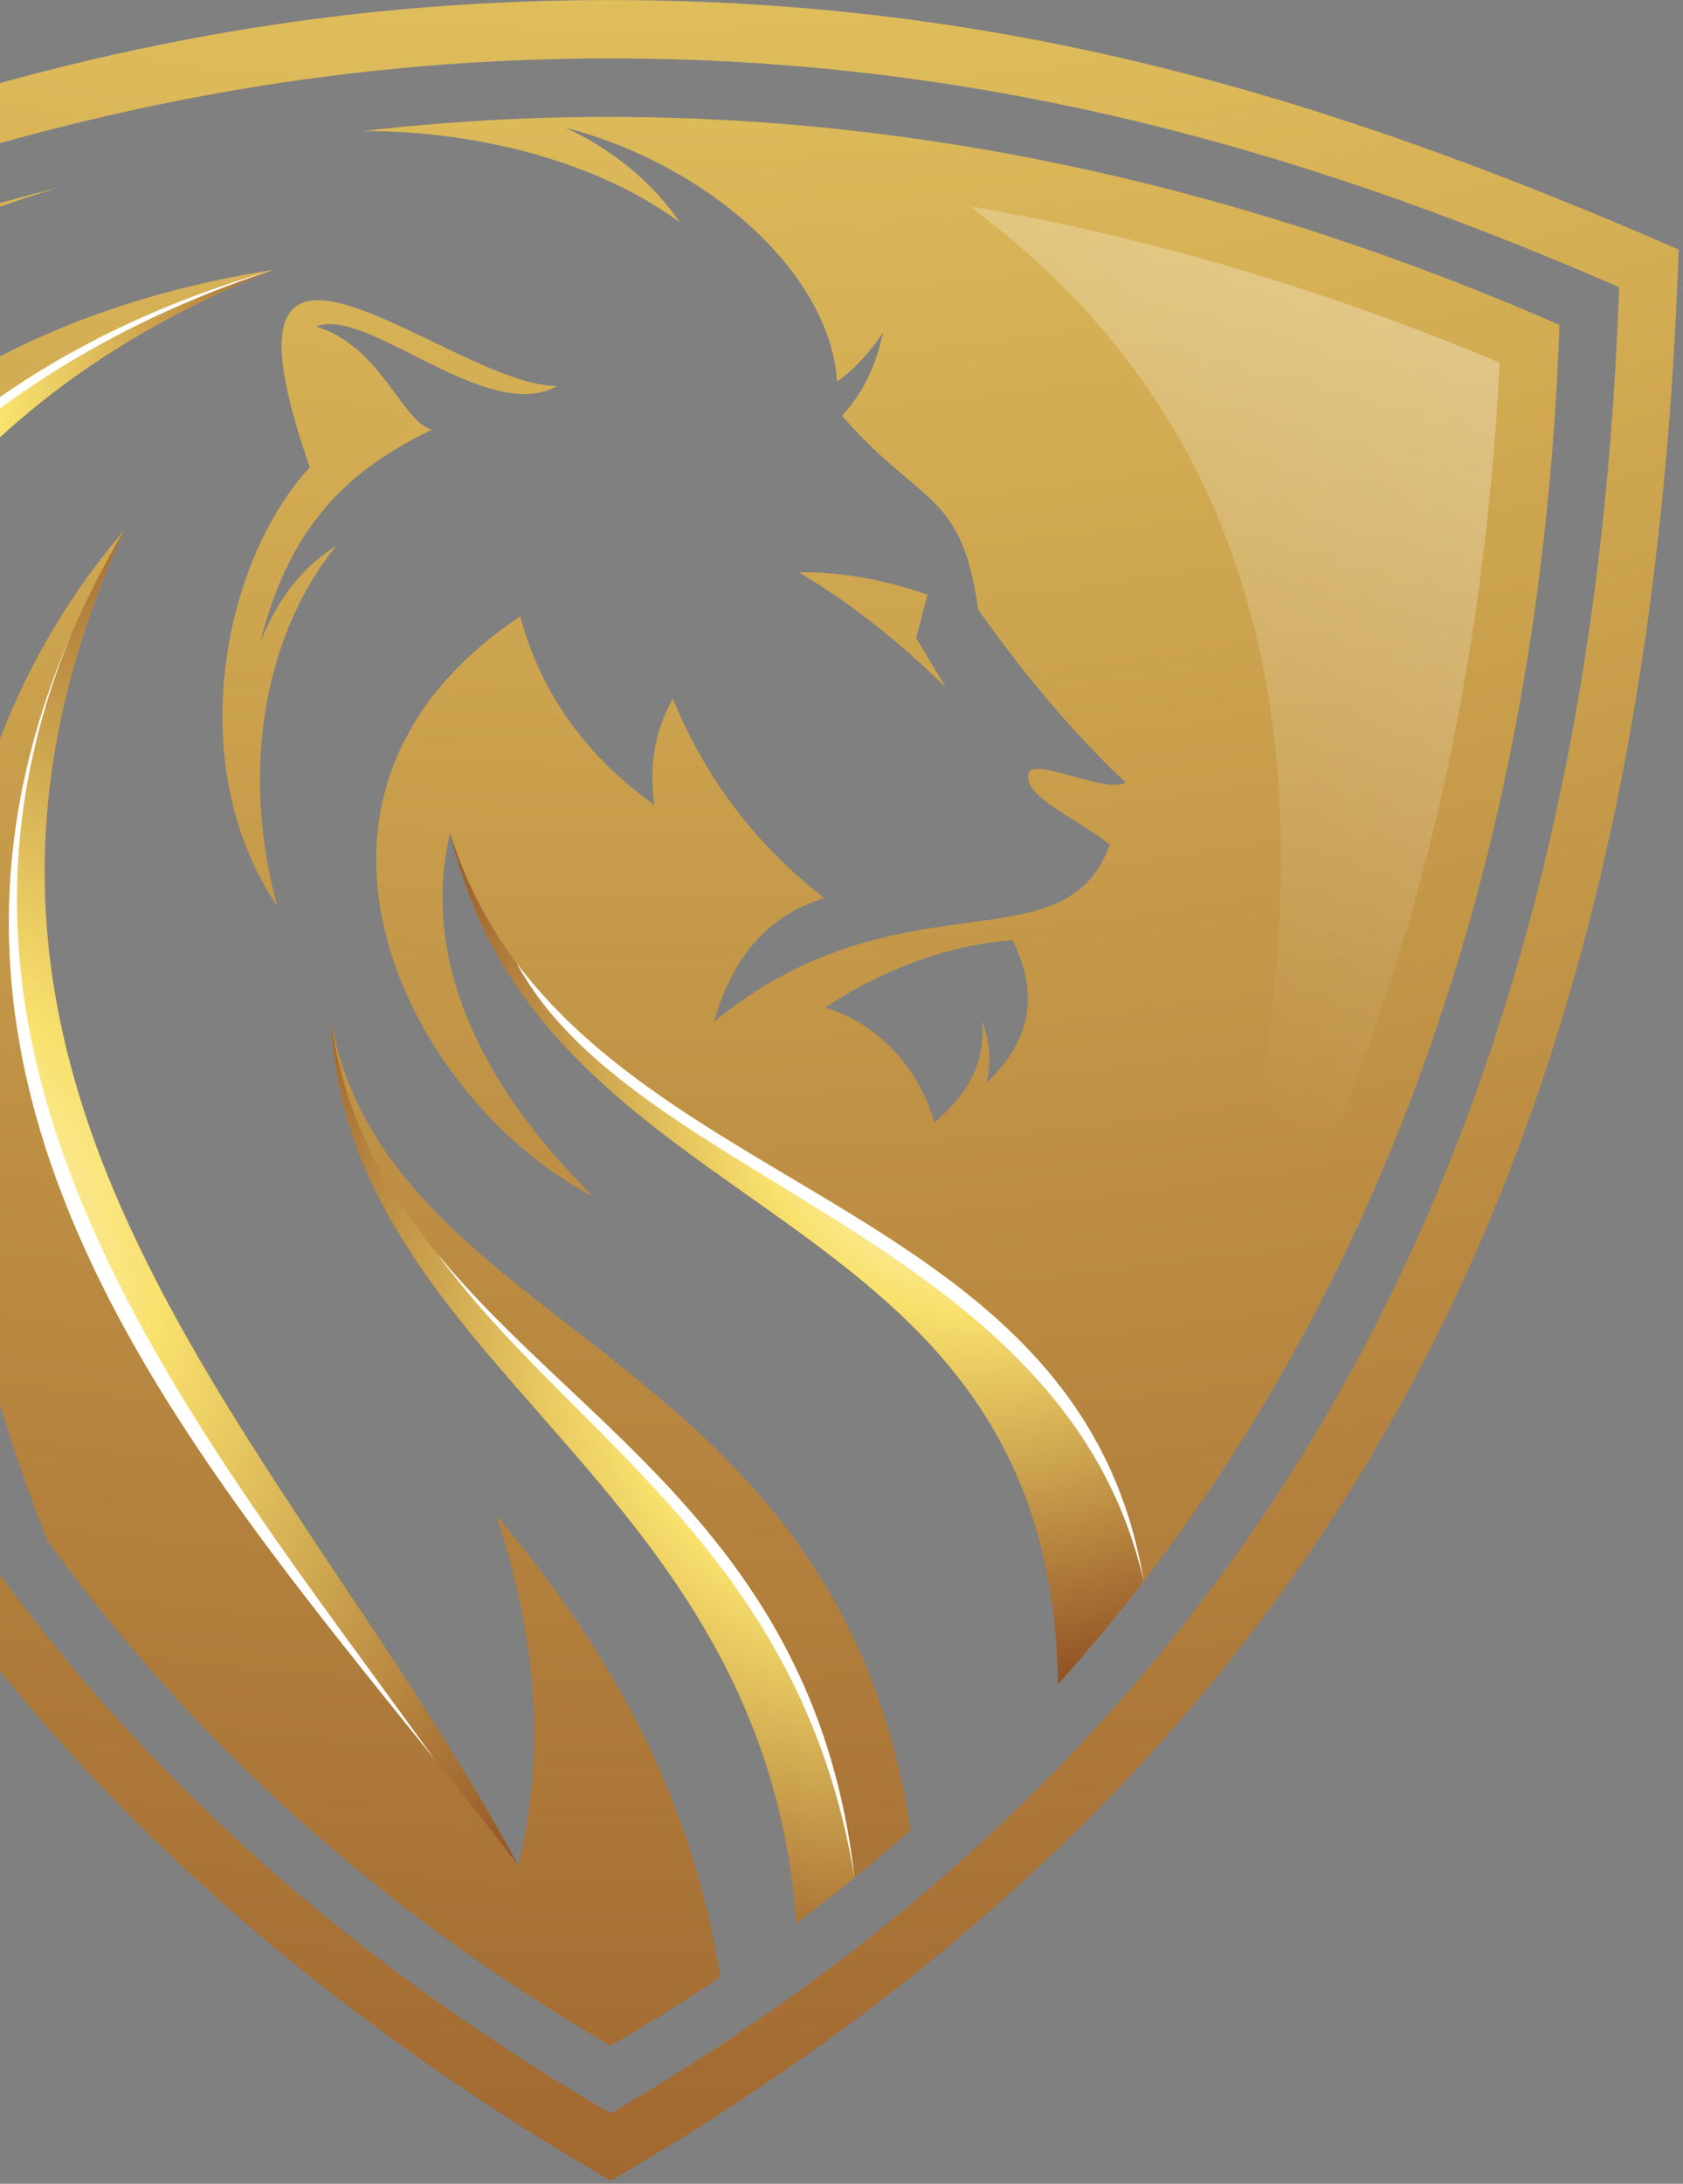 <?xml version="1.0" encoding="UTF-8" standalone="no"?>
<!DOCTYPE svg PUBLIC "-//W3C//DTD SVG 1.1//EN" "http://www.w3.org/Graphics/SVG/1.1/DTD/svg11.dtd">
<svg width="100%" height="100%" viewBox="0 0 377 489" version="1.1" xmlns="http://www.w3.org/2000/svg" xmlns:xlink="http://www.w3.org/1999/xlink" xml:space="preserve" style="fill-rule:evenodd;clip-rule:evenodd;stroke-linejoin:round;stroke-miterlimit:1.414;">
    <rect x="0" y="0" width="377" height="489" fill="#808080" stroke="none"/>
    <g transform="matrix(0.75,0,0,0.75,0,0)">
        <g id="Artboard1" transform="matrix(0.787,0,0,1,0,0)">
            <rect x="0" y="0" width="637.917" height="650.733" style="fill:none;"/>
            <clipPath id="_clip1">
                <rect x="0" y="0" width="637.917" height="650.733"/>
            </clipPath>
            <g clip-path="url(#_clip1)">
                <g transform="matrix(0.646,0,0,0.751,-177.935,-4.97143e-14)">
                    <g transform="matrix(8.196,0,0,5.551,-1884.22,-577.131)">
                        <path d="M230.73,121.84C232.861,183.398 252.849,228.495 307.28,260.15C361.711,228.494 381.695,183.399 383.83,121.843C358.438,110.77 335.328,103.983 307.278,103.974C307.263,103.974 307.243,103.974 307.228,103.974C279.187,103.974 256.11,110.749 230.73,121.84ZM235.003,124.532C258.551,114.242 281.401,108.145 307.277,108.152C333.147,108.161 356.008,114.269 379.557,124.538C377.599,180.934 357.256,226.251 307.28,255.317C257.303,226.252 236.957,180.93 235.003,124.532ZM289.534,113.35C297.692,113.336 306.35,115.535 312.241,119.903C310.24,116.989 307.379,114.658 304.012,113.104C314.653,115.896 323.06,123.816 323.498,131.308C324.738,130.42 325.836,129.242 326.797,127.779C326.285,130.201 325.309,132.193 323.853,133.745C329.575,140.281 332.422,139.089 333.621,147.635C336.795,152.104 340.246,156.298 344.183,160.006C343.499,160.41 341.979,160.007 340.533,159.602C338.945,159.159 337.446,158.715 337.236,159.34C336.674,161.009 341.105,162.765 343.041,164.478C339.834,173.429 327.991,166.276 314.683,177.133C315.968,172.591 318.505,169.529 322.582,168.284C317.867,164.624 314.165,159.954 311.735,154.011C310.49,156.179 309.998,158.694 310.402,161.623C305.606,158.162 302.289,153.73 300.792,148.11C281.234,161.171 293.199,183.081 305.987,189.624C299.104,182.869 293.395,173.595 295.766,163.622C302.514,192.454 338.904,189.036 339.334,224.587C362.729,198.561 373.992,164.441 375.281,127.232C353.396,117.689 330.586,112.341 307.135,112.341C301.306,112.341 295.439,112.671 289.534,113.35ZM322.662,176.134C326.881,173.281 331.848,171.577 336.084,171.307C338.242,175.676 336.996,178.859 334.22,181.507C334.549,180.109 334.486,178.645 333.893,177.088C334.166,180.185 332.744,182.468 330.478,184.343C329.324,180.372 326.4,177.257 322.662,176.134ZM239.278,127.225C239.371,129.931 239.518,132.623 239.719,135.297C245.689,126.765 255.438,121.066 267.837,117.356C258.11,119.828 248.581,123.158 239.278,127.225ZM241.452,150.355C242.502,157.046 243.92,163.594 245.718,169.963C249.436,147.882 261.367,131.925 283.115,123.29C264.064,126.275 250.42,135.58 241.452,150.355ZM285.711,137.431C279.461,144.21 276.547,158.811 283.365,168.855C280.568,158.444 282.781,148.976 287.601,143.072C284.871,144.743 283.217,147.292 282.126,150.06C284.083,142.367 287.698,137.954 294.478,134.74C292.299,134.21 290.855,128.793 286.174,127.355C287.858,126.654 290.666,128.17 293.685,129.686C297.106,131.404 300.8,133.121 303.444,131.615C301.166,131.627 297.93,130.085 294.734,128.544C291.549,127.008 288.405,125.472 286.29,125.472C283.458,125.473 282.472,128.229 285.711,137.431ZM266.91,214.312C277.227,228.502 290.589,240.776 307.28,250.484C309.986,248.909 312.605,247.268 315.139,245.561C313.077,232.851 307.642,222.671 299.073,212.491C301.859,220.855 302.699,229.217 300.665,237.581C284.089,206.958 254.172,181.891 272.389,141.971C257.354,159.471 255.508,185.805 266.91,214.312ZM320.75,144.947C324.601,147.245 328.098,150.04 331.312,153.226L329.172,149.657L329.98,146.564C327.167,145.575 324.171,144.947 320.862,144.947C320.825,144.947 320.788,144.947 320.75,144.947ZM320.584,241.695C323.436,239.561 326.168,237.341 328.781,235.036C323.482,200.158 291.427,199.75 287.212,177.046C288.482,202.049 318.258,209.659 320.584,241.695Z" style="fill:url(#_Radial2);fill-rule:nonzero;"/>
                    </g>
                    <g transform="matrix(8.196,0,0,5.551,-1884.22,-577.131)">
                        <path d="M339.334,224.587C341.484,222.196 343.531,219.736 345.477,217.213C340.705,188.046 303.919,189.92 295.766,163.622C302.514,192.454 338.904,189.036 339.334,224.587Z" style="fill:url(#_Radial3);fill-rule:nonzero;"/>
                    </g>
                    <g transform="matrix(8.196,0,0,5.551,-1884.22,-577.131)">
                        <path d="M320.584,241.695C322.002,240.634 323.391,239.552 324.75,238.448C321.035,205.566 290.806,202.576 287.212,177.046C288.482,202.049 318.258,209.659 320.584,241.695Z" style="fill:url(#_Radial4);fill-rule:nonzero;"/>
                    </g>
                    <g transform="matrix(8.196,0,0,5.551,-1884.22,-577.131)">
                        <path d="M300.665,237.581C284.089,206.958 254.172,181.891 272.389,141.971C249.12,181.598 280.382,211.146 300.665,237.581Z" style="fill:url(#_Radial5);fill-rule:nonzero;"/>
                    </g>
                    <g transform="matrix(8.196,0,0,5.551,-1884.22,-577.131)">
                        <path d="M242.875,158.246C243.686,162.211 244.633,166.119 245.718,169.963C249.436,147.882 261.367,131.925 283.115,123.29C263.887,128.804 250.532,140.518 242.875,158.246Z" style="fill:url(#_Radial6);fill-rule:nonzero;"/>
                    </g>
                    <g transform="matrix(8.196,0,0,5.551,-1884.22,-577.131)">
                        <path d="M300.534,172.944C308.922,188.642 339.893,192.643 345.477,217.213C341.355,192.016 313.34,189.984 300.534,172.944Z" style="fill:url(#_Radial7);"/>
                    </g>
                    <g transform="matrix(8.196,0,0,5.551,-1884.22,-577.131)">
                        <path d="M294.814,193.719C304.292,206.795 320.908,215.029 324.75,238.448C322.031,214.375 305.1,206.323 294.814,193.719Z" style="fill:url(#_Radial8);"/>
                    </g>
                    <g transform="matrix(8.196,0,0,5.551,-1884.22,-577.131)">
                        <path d="M268.617,149.357C254.599,181.683 276.326,207.171 294.663,229.982C277.422,206.074 255.753,180.529 268.617,149.357Z" style="fill:url(#_Radial9);"/>
                    </g>
                    <g transform="matrix(8.196,0,0,5.551,-1884.22,-577.131)">
                        <path d="M242.875,158.246C251.354,141.248 264.513,129.36 283.115,123.29C263.887,128.805 250.532,140.518 242.875,158.246Z" style="fill:url(#_Radial10);"/>
                    </g>
                    <g transform="matrix(8.196,0,0,5.551,-1884.22,-577.131)">
                        <path d="M347.078,207.828C362.48,184.79 369.631,157.602 370.986,129.939C358.609,124.756 345.92,120.943 332.979,118.734C355.572,135.391 362.41,163.53 347.078,207.828Z" style="fill:url(#_Linear11);"/>
                    </g>
                </g>
            </g>
        </g>
    </g>
    <defs>
        <radialGradient id="_Radial2" cx="0" cy="0" r="1" gradientUnits="userSpaceOnUse" gradientTransform="matrix(468.31,0,0,468.31,308,-124.69)"><stop offset="0" style="stop-color:white;stop-opacity:1"/><stop offset="0.34" style="stop-color:rgb(249,225,109);stop-opacity:1"/><stop offset="1" style="stop-color:rgb(130,61,27);stop-opacity:1"/></radialGradient>
        <radialGradient id="_Radial3" cx="0" cy="0" r="1" gradientUnits="userSpaceOnUse" gradientTransform="matrix(46.63,0,0,46.63,333.121,182.104)"><stop offset="0" style="stop-color:white;stop-opacity:1"/><stop offset="0.34" style="stop-color:rgb(249,225,109);stop-opacity:1"/><stop offset="1" style="stop-color:rgb(130,61,27);stop-opacity:1"/></radialGradient>
        <radialGradient id="_Radial4" cx="0" cy="0" r="1" gradientUnits="userSpaceOnUse" gradientTransform="matrix(53.769,0,0,53.769,325.731,200.621)"><stop offset="0" style="stop-color:white;stop-opacity:1"/><stop offset="0.34" style="stop-color:rgb(249,225,109);stop-opacity:1"/><stop offset="1" style="stop-color:rgb(130,61,27);stop-opacity:1"/></radialGradient>
        <radialGradient id="_Radial5" cx="0" cy="0" r="1" gradientUnits="userSpaceOnUse" gradientTransform="matrix(71.599,0,0,71.599,250.651,196.026)"><stop offset="0" style="stop-color:white;stop-opacity:1"/><stop offset="0.34" style="stop-color:rgb(249,225,109);stop-opacity:1"/><stop offset="1" style="stop-color:rgb(130,61,27);stop-opacity:1"/></radialGradient>
        <radialGradient id="_Radial6" cx="0" cy="0" r="1" gradientUnits="userSpaceOnUse" gradientTransform="matrix(43.51,0,0,43.51,249.245,132.876)"><stop offset="0" style="stop-color:white;stop-opacity:1"/><stop offset="0.34" style="stop-color:rgb(249,225,109);stop-opacity:1"/><stop offset="1" style="stop-color:rgb(130,61,27);stop-opacity:1"/></radialGradient>
        <radialGradient id="_Radial7" cx="0" cy="0" r="1" gradientUnits="userSpaceOnUse" gradientTransform="matrix(32.501,0,0,32.501,325.13,191.954)"><stop offset="0" style="stop-color:white;stop-opacity:1"/><stop offset="1" style="stop-color:white;stop-opacity:1"/></radialGradient>
        <radialGradient id="_Radial8" cx="0" cy="0" r="1" gradientUnits="userSpaceOnUse" gradientTransform="matrix(27.852,0,0,27.852,311.407,211.458)"><stop offset="0" style="stop-color:white;stop-opacity:1"/><stop offset="1" style="stop-color:white;stop-opacity:1"/></radialGradient>
        <radialGradient id="_Radial9" cx="0" cy="0" r="1" gradientUnits="userSpaceOnUse" gradientTransform="matrix(46.601,0,0,46.601,270.4,190.67)"><stop offset="0" style="stop-color:white;stop-opacity:1"/><stop offset="1" style="stop-color:white;stop-opacity:1"/></radialGradient>
        <radialGradient id="_Radial10" cx="0" cy="0" r="1" gradientUnits="userSpaceOnUse" gradientTransform="matrix(35.255,0,0,35.255,256.995,139.768)"><stop offset="0" style="stop-color:white;stop-opacity:1"/><stop offset="1" style="stop-color:white;stop-opacity:1"/></radialGradient>
        <linearGradient id="_Linear11" x1="0" y1="0" x2="1" y2="0" gradientUnits="userSpaceOnUse" gradientTransform="matrix(32.78,-45.874,45.874,32.78,351.982,182.728)"><stop offset="0" style="stop-color:white;stop-opacity:0"/><stop offset="1" style="stop-color:white;stop-opacity:0.322"/></linearGradient>
    </defs>
</svg>
